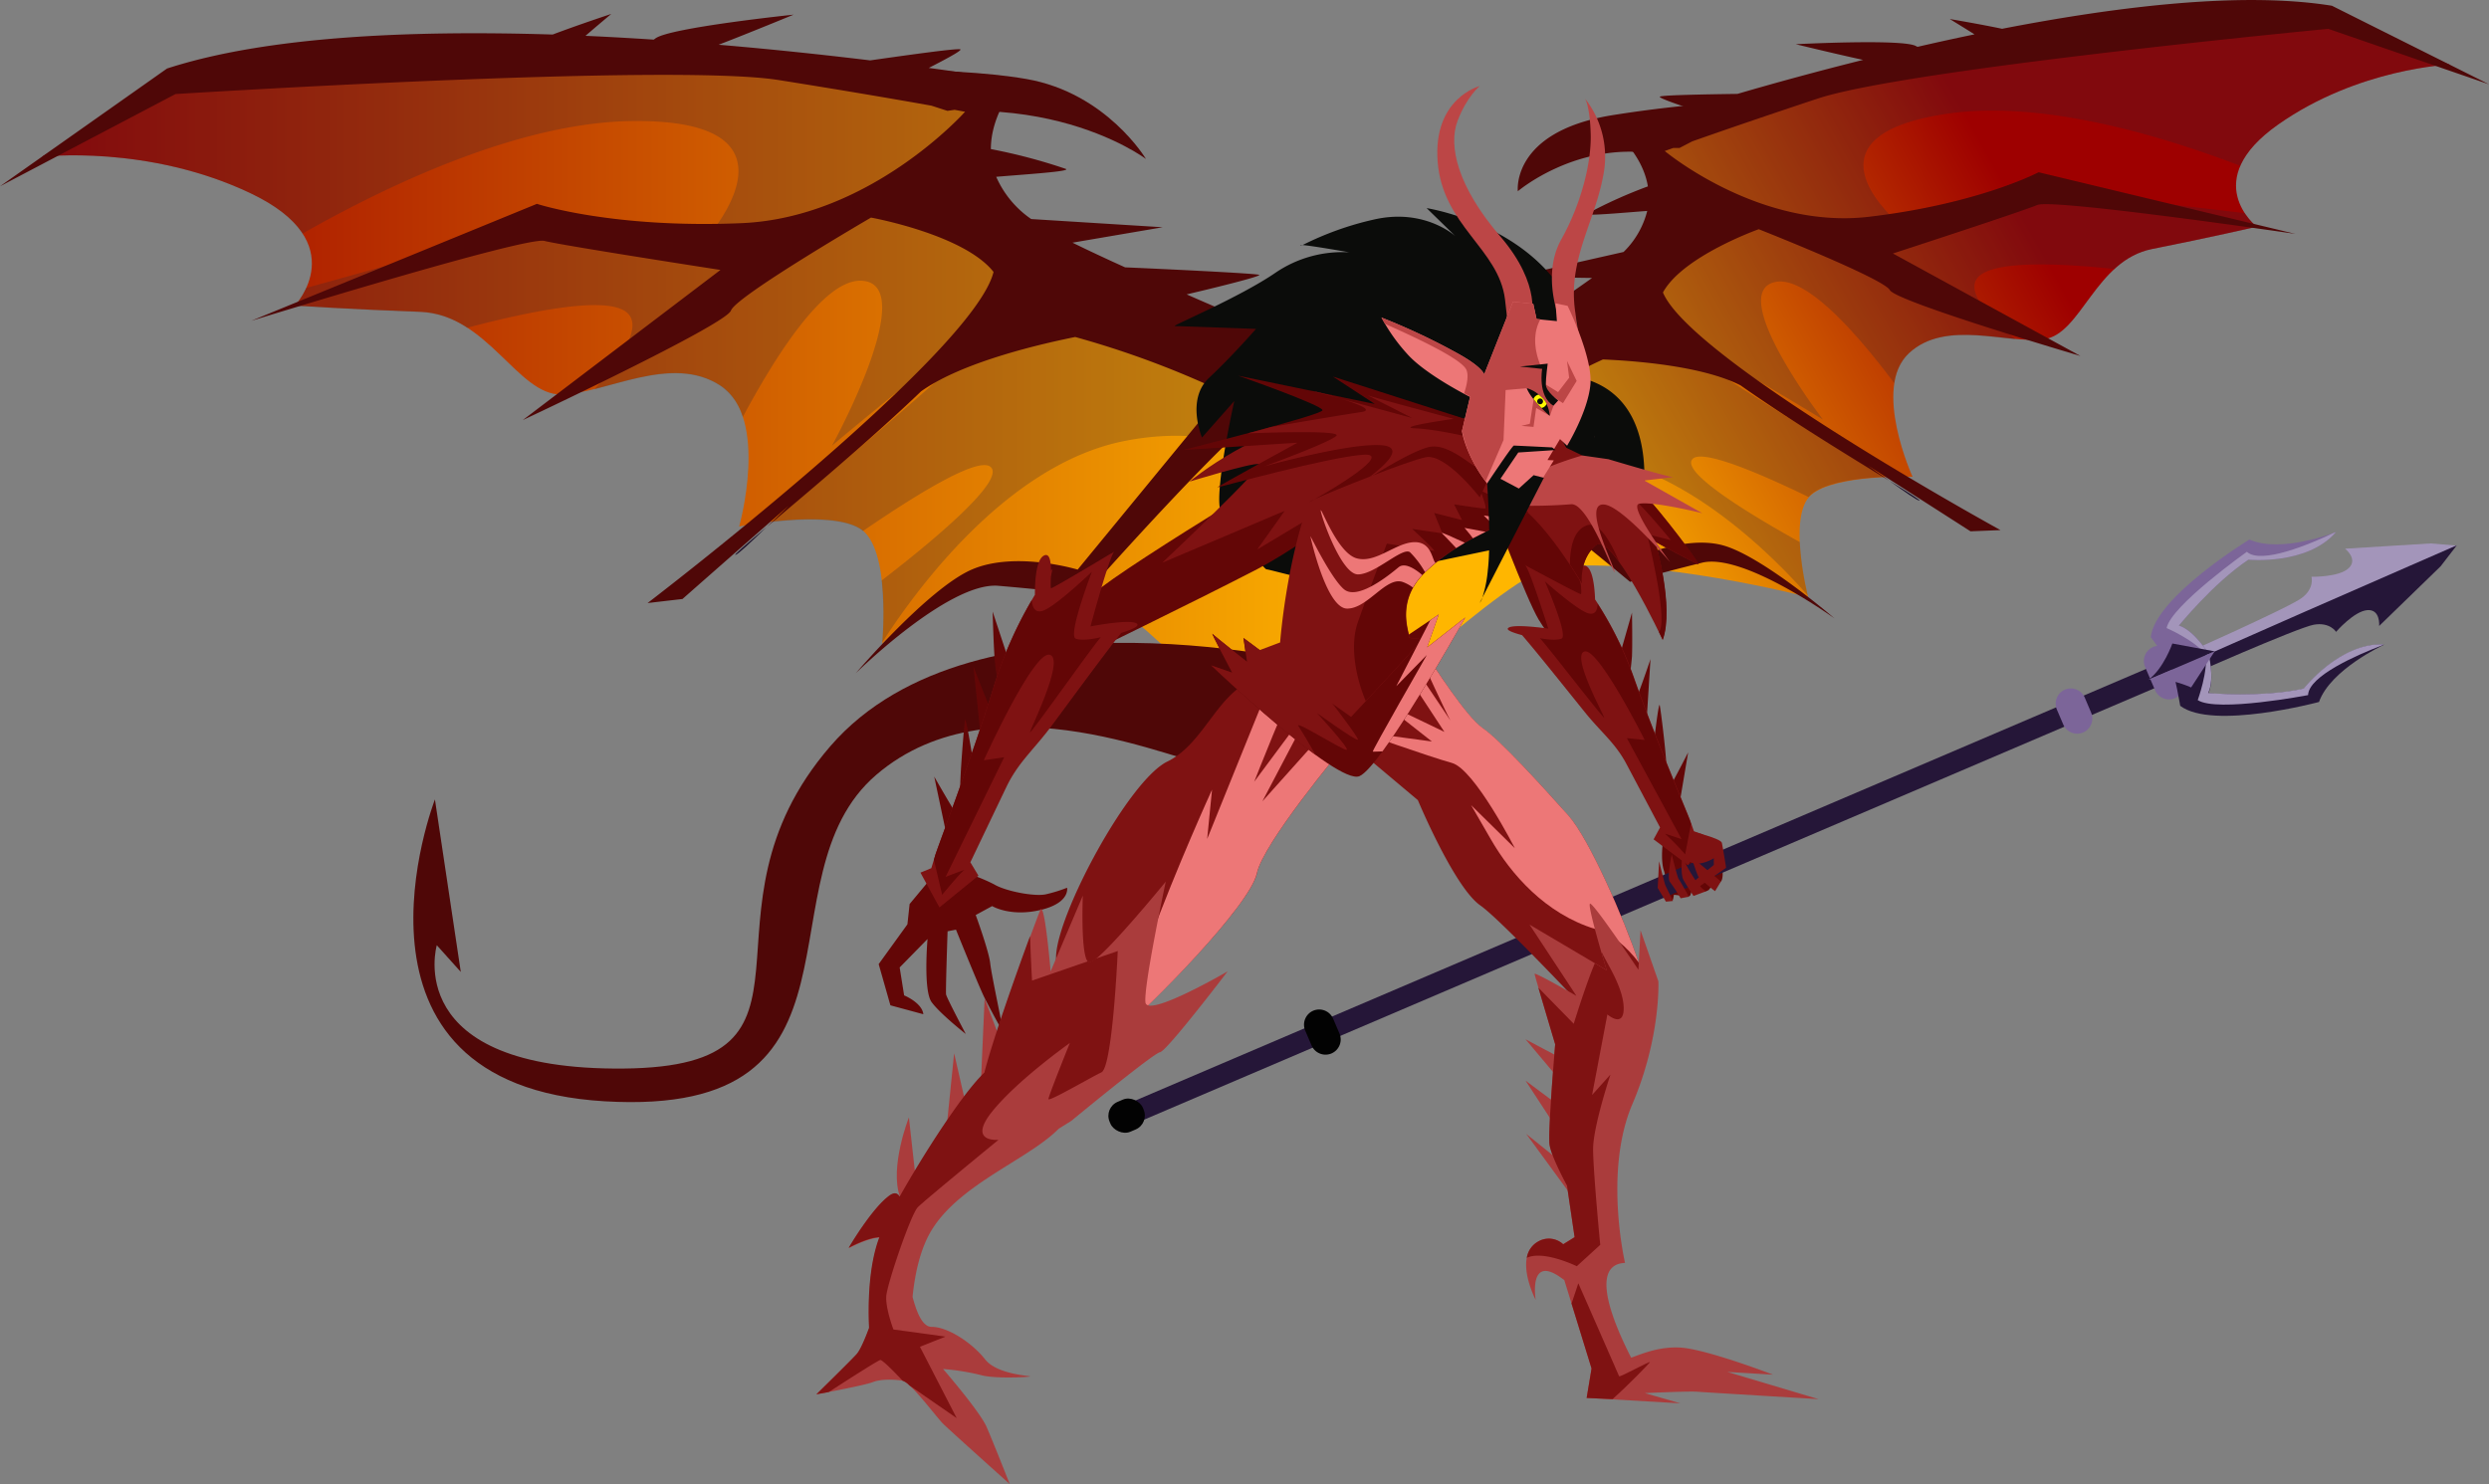 <svg xmlns="http://www.w3.org/2000/svg" xmlns:xlink="http://www.w3.org/1999/xlink" viewBox="0 0 558.43 333.06"><rect x="0" y="0" width="558.43" height="333.06" fill="#808080" stroke="none"/><defs><style>.cls-1{fill:#630606;}.cls-2{fill:#a395ba;}.cls-3{fill:#251638;}.cls-4{fill:#7c6599;}.cls-5{fill:#020202;}.cls-6{fill:#4f0707;}.cls-7{fill:#aa3c3c;}.cls-8{fill:url(#Degradado_sin_nombre_12);}.cls-9{fill:#2c2435;opacity:0.25;}.cls-10{fill:#20132d;}.cls-11{fill:url(#Degradado_sin_nombre_12-2);}.cls-12{fill:#0b0c0a;}.cls-13{fill:#7f1212;}.cls-14{fill:#ed7777;}.cls-15{fill:#bc4646;}.cls-16{fill:#d8d1b6;}.cls-17{fill:#fff800;}</style><linearGradient id="Degradado_sin_nombre_12" x1="453.05" y1="47.11" x2="343.01" y2="108.5" gradientUnits="userSpaceOnUse"><stop offset="0" stop-color="#9e0000"/><stop offset="1" stop-color="#ffb600"/></linearGradient><linearGradient id="Degradado_sin_nombre_12-2" x1="9.39" y1="88.27" x2="314.46" y2="88.27" xlink:href="#Degradado_sin_nombre_12"/></defs><title>fire_guard</title><g id="Layer_2" data-name="Layer 2"><g id="Capa_1" data-name="Capa 1"><path class="cls-1" d="M374.54,201.79s.7.79.86-.1l.16-.88s1.65.18,2.28.27l.63.1a.63.63,0,0,0,.83-.41c.18-.63.39-1.28.39-1.28l2.15.57a2.06,2.06,0,0,0,1.53-.33,3.41,3.41,0,0,0,.87-1.77s1.08.13,1.28.13.76,0,.92-1.16a4.54,4.54,0,0,0-.1-1.93l-9.15-6.15-3.93-1.07c-.08.12-.83,5.12.08,7.68a7.27,7.27,0,0,1-.08,4.66A19.85,19.85,0,0,0,374.54,201.79Z"/><path class="cls-2" d="M516.46,134.17c-2.89,2.22-28.93,13.73-28.93,13.73s-4.08,4.1-3.93,4.43,67.64-29.88,67.64-29.88l-5.92-.49-19.19,1.18s3,2.3.83,4.37-8.36,1.93-8.36,1.93S519.34,132,516.46,134.17Z"/><path class="cls-3" d="M547.58,127.09l3.63-4.71s-67.79,29.54-67.64,29.88,5.93.08,5.93.08,26-11.5,29.62-12.14,5,1.6,5,1.6,4-4.62,7-4.87,2.67,3.55,2.67,3.55Z"/><rect class="cls-3" x="240.27" y="197.13" width="263.29" height="4.72" transform="translate(-48.47 162.14) rotate(-23.13)"/><path class="cls-4" d="M488,156.68a3.43,3.43,0,0,0,1.8-4.47L487.53,147a3.4,3.4,0,0,0-6.26,2.68l2.22,5.17A3.4,3.4,0,0,0,488,156.68Z"/><path class="cls-4" d="M467.37,164.38h0a3.42,3.42,0,0,0,1.79-4.47l-1.42-3.34a3.42,3.42,0,0,0-4.47-1.79h0a3.42,3.42,0,0,0-1.79,4.47l1.43,3.34A3.4,3.4,0,0,0,467.37,164.38Z"/><path class="cls-5" d="M298.73,236.42h0a3.41,3.41,0,0,0,1.8-4.46l-1.43-3.34a3.41,3.41,0,0,0-4.47-1.79h0a3.42,3.42,0,0,0-1.79,4.47l1.43,3.34A3.41,3.41,0,0,0,298.73,236.42Z"/><rect class="cls-5" x="248.73" y="246.73" width="8.09" height="7.29" rx="3.4" transform="translate(-78.04 119.43) rotate(-23.13)"/><path class="cls-4" d="M504.45,125.6s13.18,1.3,19.63-6.18c0,0-12.32,4.86-19.39,1.66,0,0-21.13,12.84-22.15,21.91,0,0,4.37,5.76,4.72,7.22l8.26-3.53s-3.16-5.18-6.63-6.3C488.89,140.38,496.52,130.89,504.45,125.6Z"/><path class="cls-2" d="M504.45,125.6s13.18,1.3,19.63-6.18c0,0-.21.09-.59.22-5.09,2.41-16.17,7.12-19.39,4.2,0,0-17,12.07-18,17.11,0,0,6.51,2.84,8.76,6l.61-.26s-3.16-5.18-6.63-6.3C488.89,140.38,496.52,130.89,504.45,125.6Z"/><path class="cls-3" d="M495.42,146.42,487.15,150c.81,1.26,2,8.4,2,8.4,7.26,5.53,31.14-.86,31.14-.86,2.58-7.32,14.61-12.86,14.61-12.86-9.86-.5-18,9.91-18,9.91-9.3,2.07-21.43,1-21.43,1C497,152.28,495.42,146.42,495.42,146.42Z"/><path class="cls-2" d="M517.84,156c.12-4.33,11.19-9.09,16.44-11.1l.57-.28c-9.86-.5-18,9.91-18,9.91-9.3,2.07-21.43,1-21.43,1,1.59-3.29,0-9.15,0-9.15l-.62.26c.72,3.8-1.72,10.48-1.72,10.48C497.38,159.93,517.84,156,517.84,156Z"/><path class="cls-3" d="M482,152.55l14.92-6.37-9.53-1.76S485.4,150.13,482,152.55Z"/><path class="cls-4" d="M496.88,146.18,482,152.55c4.13-.81,9.6,1.73,9.6,1.73Z"/><path class="cls-6" d="M257.11,35.68s-8.81-14.79-26.76-17.94-49.43-1.89-49.43-1.89L184.7,31C229.72,14.9,257.11,35.68,257.11,35.68Z"/><path class="cls-6" d="M370.76,34.42c17.32,2.52,27.08,8.19,27.08,8.19l15.74-20.15a278.56,278.56,0,0,0-52.26,3.46c-22.35,3.78-20.78,17-20.78,17S353.45,31.91,370.76,34.42Z"/><path class="cls-7" d="M212.64,265.19,231.3,251.5l-10.39-27.41-.95,21.5-1.89,8.27-4-17.48-2.13,21-6.13,10.39-1.89-17s-4.4,11.13-2,17.84S212.64,265.19,212.64,265.19Z"/><polygon class="cls-7" points="349.36 253.38 352.82 262.83 342.43 254.49 353.61 269.76 357.43 257.86 354.39 239.69 342.27 233.24 349.67 242.05 354.08 251.34 342.27 242.52 349.36 253.38"/><path class="cls-8" d="M311.82,104.3l-8.88,17.91-3,43s39-37,48.3-37.95C371.12,125,405.67,134,405.67,134s-4.71-18.16.63-22.89S429.1,107,429.1,107s-9.14-20-.83-27.73,22.07-2,30.38-3.15,11.47-17.72,24.2-20.24,23.47-5,23.47-5-13.17-10.3,4.83-22.95S549.6,14.5,549.6,14.5L518.53,3S431.37,12,422.32,15.32s-49.49,16.12-49.49,16.12l3.3,19.62L336.65,83.38Z"/><path class="cls-9" d="M311.82,104.3l-8.88,17.91,4.65,4.75c7.17-6.75,19.29-26,46.2-24.76,22.89,1.06,44.07,22.64,51.81,31.45a67.52,67.52,0,0,1-1.81-12c-8.78-4.86-27.24-15.62-24-18.69,2.26-2.16,14.89,3.2,26,8.59a4.93,4.93,0,0,1,.5-.52c3.24-2.86,10.93-3.75,16.49-4-20.93-12.76-48-29.59-48.74-31.65C372.88,72.05,409,94.17,409,94.17s-22.09-28.79-10.55-30.91C405.46,62,417,75.28,425,86a11.28,11.28,0,0,1,3.26-6.67c6.4-6,16-3.91,23.93-3.19-6.67-5.56-11.53-11.29-8.05-14.25C448,58.57,461.4,59,474.4,60.37a17.35,17.35,0,0,1,8.45-4.48c12.72-2.53,23.47-5,23.47-5a14,14,0,0,1-2.69-3.06L458,42.48l-30.65,8.85s-26.22-20.56,9.56-25.81c21.11-3.09,47.57,4.75,65.71,11.7,1.24-2.84,3.81-6,8.51-9.28,18-12.64,38.45-13.44,38.45-13.44L518.53,3S431.37,12,422.32,15.32s-49.49,16.12-49.49,16.12l3.3,19.62L336.65,83.38Z"/><path class="cls-10" d="M423.86,107.89c3.69,2.64,6.16,4.37,6.75,4.47S428.5,110.74,423.86,107.89Z"/><path class="cls-6" d="M275.2,126.86s8,6.77,14.26-4.76,31.22-20.73,34.82-21.95,41.43,30.43,41.43,30.43,6.86-2,16.15-4.29,29.73,12.5,29.73,12.5-16.37-14.13-25.17-16.44-20.05,3.22-20.05,3.22l-33.1-29.78a174.42,174.42,0,0,1,26.36-15.12c10.15.44,23.24,1.92,30.87,5.81,11.35,8,25.23,16.42,33.36,21.41l-4.76-3.4c12,7.7,23,14.75,23,14.75l6.73-.27S379.48,80.9,373.1,65.64c4.41-8.13,21.49-14.2,21.49-14.2S422.62,62.5,424,65.1s42.76,14.79,42.76,14.79l-42.06-23S453.62,47.47,457.09,46,515,52.49,515,52.49L457.38,38.66s-13.52,7.12-38.15,10S373.5,33.89,373.5,33.89l1.91-.68,1.4,0,2.85-1.48c6-2.12,16.08-5.6,28.15-9.6C427.74,15.5,522.37,6.47,522.37,6.47l36.06,12.45L523.19,1.29c-19.81-3.21-47.34,0-74,5.17C444,5.37,437.45,4.27,437.45,4.27S440.29,6,443,7.71c-4.31.89-8.59,1.83-12.78,2.8a2.53,2.53,0,0,1-.33-.16c-2.87-1.68-27-.43-27-.43s9.14,2.23,15.12,3.52c-10.37,2.59-20,5.24-28.2,7.63-6.83.1-16.9.26-17.4.62-.34.24,3.09,1.46,6.55,2.61-10.31,3.15-16.62,5.3-16.62,5.3s6.2,5,7.38,12.23a105.84,105.84,0,0,0-13.58,6.11c-.89.63,7.3-.15,13.43-.6a19.52,19.52,0,0,1-5.31,9.21l-24.63,5.57,17.56.26c-2.72,1.95-5.83,4.1-9.2,6.37-8.08,1.67-24.78,5.16-25.14,5.54s8.5,1.12,14.33,1.59c-3,1.93-6,3.89-9.1,5.84-7.31.58-18.85,4-18.85,4l6.49.63,3.61.88c-18.88,11.84-36,22.09-36,22.09Z"/><path class="cls-11" d="M156.64,12.91c-11.06-2.09-113.5,3.5-113.5,3.5L9.39,35.18s23.77-2.82,46.93,8.24,9.84,25.16,9.84,25.16,12.89.84,28.06,1.39,21.89,18.73,31.72,18.56,24.66-9.26,35.71-2,4.19,31.62,4.19,31.62,20-3.93,27.1.45,5,25.85,5,25.85,27.37-26.21,49.22-10.81c20.13,14.19,30.23,30.43,30.23,30.43l37.1-51.68-13.58-18.7L268.3,74.51,216.67,45.05l.17-22.87S167.71,15,156.64,12.91Z"/><path class="cls-9" d="M156.64,12.91c-11.06-2.09-113.5,3.5-113.5,3.5L9.39,35.18s23.77-2.82,46.93,8.24c6,2.89,9.6,6,11.56,9,19.68-11.19,48.8-24.91,73.78-25.25,42.32-.57,15.83,27.53,15.83,27.53l-37.07-4.45L68.71,64.62a16,16,0,0,1-2.55,4s12.89.84,28.06,1.39a20.57,20.57,0,0,1,10.6,3.55c14.77-3.91,30.17-6.85,35.23-3.85,4.57,2.72,0,10.11-6.65,17.64,9-2.26,19.73-6.36,28.25-.75a13,13,0,0,1,5,7C173.91,80,184.79,62.77,193.13,63c13.73.3-6.45,37-6.45,37s37.63-31.69,36.91-27.65c-.45,2.47-28.63,26.5-50.45,44.8,6.47-.73,15.53-1.13,19.8,1.53a5.3,5.3,0,0,1,.67.5c11.89-8.15,25.49-16.53,28.5-14.49,4.28,2.9-15.05,18.47-24.3,25.58a77.09,77.09,0,0,1,.13,13.9c7.31-11.41,27.78-39.75,54-45.13,30.87-6.32,48.45,13.32,58,19.68l4.48-6.25-13.58-18.7L268.3,74.51,216.67,45.05l.17-22.87S167.71,15,156.64,12.91Z"/><path class="cls-10" d="M172.05,118.22c-4.83,4.08-7.71,6.55-7,6.3S168.27,121.88,172.05,118.22Z"/><path class="cls-6" d="M124,7.75c-31.81-1-64.22.38-86.53,7.63L0,41.81l39.37-20.7s111-7,135.3-3.15c14.7,2.33,27,4.45,34.32,5.76l3.57,1.16,1.62-.23,2.34.43s-21.13,23.75-50.12,25-45.94-4.33-45.94-4.33L56.38,72s61.48-19,65.77-17.93,39.49,6.51,39.49,6.51l-44.35,33.7S162.89,72.89,164,69.69s31.42-20.86,31.42-20.86,20.87,3.78,27.49,12.2c-4.55,18.48-77.62,74.31-77.62,74.31l7.83-.91s11.35-10,23.83-20.93l-4.87,4.72C180.52,111.08,195,99,206.63,87.85c8.1-5.81,23-9.87,34.6-12.22A206.69,206.69,0,0,1,274.5,88l-32.72,39.83s-14-4.24-23.77,0-26,23.25-26,23.25,20.88-20.57,32-19.61,19.47,1.93,19.47,1.93,37.84-42.8,42.23-42.08,34.91,6.63,44.32,18.56,17.36,2.8,17.36,2.8L334.72,94.24S313,85.73,289,75.74l4-1.65,7.38-1.9s-14-1.79-22.53-1.12c-3.92-1.65-7.81-3.32-11.61-5C272.9,64.51,283,62,282.52,61.69S262.07,60.41,252.43,60c-4.32-1.95-8.31-3.82-11.81-5.54L260.86,51l-29.5-1.84a22.46,22.46,0,0,1-7.85-9.48c7.17-.6,16.78-1.21,15.63-1.77a125.3,125.3,0,0,0-16.83-4.45c0-8.46,6.26-15.22,6.26-15.22s-7.69-1.3-20.19-3c3.79-1.93,7.52-3.94,7.09-4.16-.65-.31-12.32,1.35-20.24,2.47-9.93-1.2-21.53-2.46-34-3.51,6.67-2.56,16.82-6.75,16.82-6.75S150,6.22,147,8.66a2.36,2.36,0,0,1-.35.23c-5-.33-10.14-.62-15.29-.85,2.81-2.43,5.78-4.91,5.78-4.91S129.74,5.57,124,7.75Z"/><path class="cls-6" d="M103.38,218.12l-5.8-38.71s-24.86,64.06,38.12,67.75,34-50.23,60.91-73.28,69.7-1.63,74.63-2.43,26.6-10.34,26.6-10.34l-.54-11.65s-78.31-19.82-111,18,3.73,71.89-46.41,72.35S98,212.13,98,212.13Z"/><path class="cls-12" d="M291.72,55.05c.07.07.24,0,.52-.06C291.85,55,291.65,55,291.72,55.05Z"/><path class="cls-12" d="M286.21,61.18c-8,5.51-23.46,12-22.67,12s18.26.63,18.26.63-5.35,6.14-10.55,11-1.57,13.38-1.57,13.38L276.92,90s-5,22.35-2.83,25.19,9.44,12.59,10.07,12.59,9.29,2.52,10.71,2.2,11,.43,14.95-1.1,58.56-12,58.4-13.06S375.3,83.54,347.13,84L353,77.08s4.57-4.88-6-16.37-26.92-14-26.92-14l6.46,6.3s-6.77-6.3-18.11-3.78A69.22,69.22,0,0,0,292.24,55c2.19.15,10.5,1.63,10.5,1.63A26.67,26.67,0,0,0,286.21,61.18Z"/><path class="cls-13" d="M282,196c1.56-7.24,20.45-29.59,20.45-29.59l15.66,13.16s8.14,19.52,14,23.62,34.36,34.92,34.36,34.92l1-1a11.76,11.76,0,0,1,2.64-1.85,99.33,99.33,0,0,0-.8-13.31c-.88-6-11.47-32.17-17.42-38.88s-15.36-17-19.25-19.64S320.12,147,320.12,147l-37.29,5.33c-9.14,1.35-12.18,14.36-20.9,18.57s-25,34.63-25,44-7.65,31.2-7.65,31.2,15.8-9.64,22.31-15S280.43,203.24,282,196Z"/><path class="cls-14" d="M325.74,171.22c5.07,1.39,14.12,19.13,14.12,19.13l-9.8-9.65,4.45,7.71c4.45,7.71,12.2,16.69,23.41,20.09,3.87,1.18,7.11,4.05,9.75,7.52-3.39-10-11.05-27.65-15.78-33-6-6.71-15.36-17-19.25-19.64-3.6-2.43-11.24-14.35-12.38-16.14l-.82-.13-.86.13c.84,1.84,5.82,12.69,6.84,14.46C324.27,160,317,149.15,317,149.15l-2.94-.15,10,15.25-14.25-6.84,11.45,9-16.48-2.23S320.67,169.83,325.74,171.22Z"/><path class="cls-14" d="M290.66,154c.13,0,.16,0,0,0Z"/><path class="cls-14" d="M257.88,211.22l-7.66,21c.48-.37.93-.72,1.34-1.06,6.51-5.34,28.87-27.91,30.42-35.15,1.47-6.82,18.34-27.08,20.26-29.38l-3.15-4.5-15.87,17.72,12.3-23.42-14.12,19s8.16-20.84,9.26-21.41c-.88.17-6.42,1.13-6.42,1.13l-13.4,33.13,1.09-11.06S264,194.56,257.88,211.22Z"/><path class="cls-1" d="M305,174.19c5-2.09,23.74-35.62,23.74-35.62l-8.55,6.71,2.61-7.39-6.93,4.67-31,5-5.9-4.39.79,5.34s-7.27-5.74-7.74-6.26,4.4,8.7,4.4,8.7l-4.72-1.64S300,176.29,305,174.19Z"/><path class="cls-13" d="M380.26,197.66c-.55.55-.39,2.28-.39,2.28l7.4-5.19s-.71-4.49-.95-5.59-7.83-2.83-7.83-2.83l-2.4,2.44s1,3.62,3.15,4.72,5.27-.87,5.27-.87v1.5S380.81,197.11,380.26,197.66Z"/><path class="cls-1" d="M366.15,137.48l-3.23,11.31,11.86,33.92,1.72-.49,2.25-13.36s-4.11,8.07-4.35,8-.56-2.57-.55-5-1.25-12.65-1.48-13.59-1.34,8.7-1.38,9-1.53-6-1.53-6l.84-13.34s-3.06,9.1-3.39,9.06-1.76-2.27-1.76-2.27a71.52,71.52,0,0,0,1-7.41C366.27,144.25,366.15,137.48,366.15,137.48Z"/><path class="cls-1" d="M355.08,149.87l3.91-3.79s-7.78-29.69-12-44c-.75-2.59-1.84-5.61-3.1-8.81-1.54.67-3.1,1.31-4.7,1.93q-5.1,1.92-10,3.91c5.85,15.89,13.3,35.35,16,39.9C350,146.92,355.08,149.87,355.08,149.87Z"/><path class="cls-13" d="M342.18,126.83l-.06,0C342,126.73,342.06,126.75,342.18,126.83Z"/><path class="cls-13" d="M338.32,141c-.34.45,1.18,1,3.18,1.55,3.52,4.07,11.26,13.81,14.12,17.34,3.63,4.5,6.78,6.84,9.28,11.56s7.55,14.26,7.55,14.26L371,188.37l7.78,5.83,3.4-6.87-2.14-.78-.76-2.2c0-.33-8-19-12.66-32.22a80.6,80.6,0,0,0-8.75-17.6c-.09-2.67-.51-6.76-2-7.49-1.17-.56-1.32,1.2-1.25,3-.22-.25-.33-.35-.32-.3.11.4.24.91.38,1.44.08,1.18.17,2.15,0,2.16-.42,0-11.94-6.19-11.94-6.19l0,0-.57-.37c1.06,1.08,5.2,14.3,5.2,14.3S339.2,139.87,338.32,141Z"/><path class="cls-1" d="M345.47,143.23l0,0C345.38,143.2,345.4,143.21,345.47,143.23Z"/><path class="cls-1" d="M350.35,143.31c-1.37.58-4.4,0-4.88-.08.88.67,14.59,18.54,14.42,17.78s-7.5-14.14-4.34-14.81S369,166.07,369,166.07l-4-.42,12.27,22.67s-4.27-1.46-3.63-1.14a58.86,58.86,0,0,1,4.44,4.56l1.31-6.83-.19-.56c0-.33-8-19-12.66-32.22a80.2,80.2,0,0,0-8.11-16.62c0,.92-.27,2.74-2.22,2.09-2.58-.86-9.59-7.11-9.59-7.11S351.92,142.64,350.35,143.31Z"/><path class="cls-13" d="M384.79,200l1.3-2.16c-.91-.83-6.54-5.47-6.54-5.47a35.45,35.45,0,0,0,1.46,4.33A37.37,37.37,0,0,0,384.79,200Z"/><path class="cls-13" d="M382.82,200c-2-.63-5.43-7.67-5.43-7.67s-.39,3.86.27,5.08,2.29,3.66,2.29,3.66Z"/><path class="cls-13" d="M378.85,201.28l-.08-.31s-1.85-3.35-2.13-3.66-1.57-5.55-1.57-5.55-1.14,5.31-.4,6.18a39.53,39.53,0,0,1,2.4,3.66S378.69,201.28,378.85,201.28Z"/><path class="cls-13" d="M373.69,198.8c-.16-.16-1.46-5.51-1.46-5.51l-.31,6,1.85,3.06,1.57-.15Z"/><path class="cls-1" d="M233.41,204.23c6.76-1.58,6-5,6-5a33.46,33.46,0,0,1-4.74,1.47c-2.53.57-9.13-.69-11.69-2.26a39,39,0,0,0-7.72-2.94l-3.9-1.37L205.65,201l-1.57,1.89-.49,4.55-6.45,8.93,2.63,9.25,7.39,2c-.28-2.59-4.31-4.23-4.31-4.23l-1-6.27,6.25-6.38s-1,11.54.92,14.17,7.66,7.14,7.66,7.14-4.3-8.12-4.42-8.88.34-14.16.34-14.16l1.88-.38s5.37,13.32,6.46,15.4,4,7.78,4,7-2.47-12.09-2.78-14.87-3.25-10.81-3.25-10.81l3.69-2S226.65,205.82,233.41,204.23Z"/><path class="cls-1" d="M209.6,174.28l3.25,15.38,2,.48L227,150.26l-4.29-13s.19,7.86.52,11.41a83.05,83.05,0,0,0,1.46,8.54s-1.55,2.66-1.94,2.72-4.35-10.35-4.35-10.35l1.6,15.43s-1.43,7.41-1.49,7-1.8-11.51-2-10.4-1.19,13-1.07,15.82-.14,5.67-.41,5.8S209.6,174.28,209.6,174.28Z"/><path class="cls-1" d="M319.23,101.72l-17.72-4c-.4-.07-49.15,29.2-56,35.4s-8.76,11.81-8.76,11.81l4.48,3.1s27.6-13.42,40.86-20.31S319.23,101.72,319.23,101.72Z"/><path class="cls-13" d="M260.73,126.31l27.5-11.66-6.15,8.66,38.29-22.93L337,111.8c7.21.71,17.84,19.15,17.84,19.15s-.61-5.24,3.1-8.53,15.08,21.18,15.08,21.18c2.63-7.33-1.65-22-1.65-22s9.13,5,9.63,5-11-15.33-14.68-18.23-46.88-11.58-46.88-11.58,1.06-6-17.86-4-34.7,15.3-34.7,15.3,14.21-4.36,15.56-3.92S260.73,126.31,260.73,126.31Z"/><path class="cls-1" d="M358,122.42c1.18-1,3.12.7,5.23,3.57-2.08-5-4.66-9-7.2-8.1-3,1.08-3.78,5-3.81,8.77,1.65,2.49,2.68,4.29,2.68,4.29S354.27,125.71,358,122.42Z"/><path class="cls-1" d="M368.25,110.18l-3.51.29c2.19,1,10.15,10.76,10.15,10.76l-5.35-1.35s4.49,17.92,2.89,21.56c-.06.15-.13.29-.2.43.52,1.07.83,1.73.83,1.73,2.63-7.33-1.65-22-1.65-22s9.13,5,9.63,5S373,115.19,368.25,110.18Z"/><path class="cls-13" d="M340.26,116.48C345,114.81,355,102.22,355,102.22l-3.59-1.73-10.7-19.1L330.29,94.88a23.85,23.85,0,0,0-11.49-2.34c-6.91.21-14.62-1.72-22.25,13.29s-9.34,38.35-9.34,38.35l-5,1.88,20.92,14.83s16-17.07,16-17.54-3.18.31-3-.53-3.11-7.93,3.67-14.42S335.5,118.16,340.26,116.48Z"/><path class="cls-1" d="M311.16,122s-3.59,9.29-6.53,17.7c-1.91,5.48-.24,12.91,1.79,17.63,4.69-5,12.68-13.64,12.63-14s-3.18.31-3-.53-3.11-7.93,3.67-14.42,15.76-10.24,20.52-11.92a10.25,10.25,0,0,0,2.62-1.54l-10.7-4.82s1.45,3.87,1.08,4-7-.91-7-.91l1.79,3.53-6.27-1.6,1.85,4.58-6.78-1s5.4,4.94,4.91,4.92S311.16,122,311.16,122Z"/><path class="cls-14" d="M316.35,123.94a20.37,20.37,0,0,1,3.37,4.48l0,0c.76-.73,1.55-1.42,2.35-2.08-.82-.79-.9-4.84-4.89-4.66-4.17.19-8.54,4.81-12.81,3.62s-7.93-11.42-8.05-10.76,4.5,14.4,8.37,14.37S314.66,122.68,316.35,123.94Z"/><path class="cls-14" d="M332.89,115.68l2.66,2.65c1.48-.64,2.84-1.17,4-1.59C336.33,116.25,332.89,115.68,332.89,115.68Z"/><path class="cls-14" d="M328.57,118.47s1.06,1.2,1.89,2.33c1-.53,1.93-1,2.86-1.45Z"/><path class="cls-14" d="M326.7,123c.65-.42,1.3-.81,1.95-1.19-2.5-1.1-5.75-2.71-5.06-2.06C323.93,120.07,325.17,121.36,326.7,123Z"/><path class="cls-14" d="M314.76,130.63a8.23,8.23,0,0,1,2.25,1.25,13.89,13.89,0,0,1,2.09-2.83c-1.71-1.47-4-2.89-5.36-1.71-2.49,2.09-9.24,7.39-12.19,4.92S293.93,120,294,120.36s3.57,16.15,8.21,16.22S311,129.25,314.76,130.63Z"/><path class="cls-15" d="M360.84,103.05l-5.83-.83s-11.61,3.21-15,7,1.06,4.26,1.06,4.26a111.22,111.22,0,0,0,11.39-.31c3.91-.47,10,16.82,9.77,15.13s-7.38-15.7-2.23-15.06c3.1.38,9.92,7.43,14.73,12.95-4.11-5.57-8.84-12.72-7-13.12,3-.66,14.19,2.1,14.19,2.1l-13-7.33s5.73-.68,6.51-.76C374.29,107.07,360.84,103.05,360.84,103.05Z"/><path class="cls-15" d="M375.38,107.13h0Z"/><path class="cls-16" d="M355.85,101.85Z"/><path class="cls-1" d="M294.94,112.07a6.74,6.74,0,0,0-1.14.57C293.68,112.74,294.13,112.51,294.94,112.07Z"/><path class="cls-1" d="M265.4,101l25.69-1.64s-18.32,10-17.9,10,24.72-6.77,32.71-7.31c6.69-.45-6.82,7.74-11,10,4.54-2.06,21.1-8.67,25-9.44,4.5-.88,12.09,9,12.09,9s6.25-12.34,5.42-16.52-4.37.32-4.37.32l-34-10.9,9.41,6.15-30.64-6.34s19,6.66,18.9,7.75S265.4,101,265.4,101Z"/><path class="cls-13" d="M306.77,88.69l.05,0Z"/><path class="cls-13" d="M294.26,87.7,301,89.52c-1.86-.58-3.91-1.14-5.66-1.6Z"/><path class="cls-13" d="M305.39,92.48c-3.43.51-12.87,2.1-20.16,3.34-1.73.48-3.53,1-5.31,1.44,7.19-.27,21.25-.65,19.88.57-1.84,1.64-16.14,6.83-16.14,6.83S304.06,99,310.6,100c4.23.67.13,4.41-3.28,7l.69-.27c3.86-2.39,9.42-5.61,12.47-6.37,5-1.24,11,5.84,11.56,4.46.42-1,1.35-7,1.83-10.24a9.63,9.63,0,0,0-.75.82l-4.84-1.55,2.44,4.49s-8.19-2-13.17-2.21S326.14,94,326.14,94,308,89.15,306.82,88.72c.87.42,10,5.08,10,5.08L301,89.52C305,90.77,308.19,92.07,305.39,92.48Z"/><path class="cls-13" d="M250.08,123.75l-.08.07C250.14,123.72,250.17,123.69,250.08,123.75Z"/><path class="cls-13" d="M236.14,127.76c0-.06-.12.07-.35.36,0-2.09-.27-4.12-1.6-3.42-1.73.93-2,5.69-2,8.79a93.31,93.31,0,0,0-9.31,20.82c-4.71,15.54-13.2,37.57-13.14,37.95l-.79,2.58-2.44,1,4.26,7.81,8.75-7.13-1.81-3s5.4-11.31,8.08-16.9S232,168.21,236,162.81c3.14-4.23,11.66-15.88,15.55-20.76,2.29-.71,4-1.45,3.6-2-1.06-1.31-10.49.54-10.49.54s4.17-15.53,5.34-16.82l-.63.45,0-.06S236.34,132,235.85,132c-.18,0-.11-1.13-.08-2.5C235.9,128.82,236,128.23,236.14,127.76Z"/><path class="cls-13" d="M250.08,123.75l-.08.07C250.14,123.72,250.17,123.69,250.08,123.75Z"/><path class="cls-1" d="M247,143l0,0C247.05,143,247.07,143,247,143Z"/><path class="cls-1" d="M234.16,137c-2.23.85-2.61-1.25-2.67-2.32a93.47,93.47,0,0,0-8.62,19.66c-4.71,15.54-13.2,37.57-13.14,37.95l-.2.65,1.85,7.87s4.21-5.1,4.93-5.5-4.16,1.49-4.16,1.49l13.15-26.86-4.57.68s11-24.31,14.7-23.68-4.18,16.48-4.34,17.38S246,143.81,247,143c-.56.16-4,.94-5.65.33-1.85-.7,3.62-15,3.62-15S237.11,135.85,234.16,137Z"/><path class="cls-14" d="M308,168.69c.06,0,.91,0,2.17-.06,7.38-10.08,18.58-30.06,18.58-30.06l-8.55,6.71,2.61-7.39-1.9,1.28L313.27,154l6.85-7S307.66,168.73,308,168.69Z"/><path class="cls-13" d="M295.21,169.46c-1.64-2.87-3.4-5.78-3.88-6.49-1-1.51,10.07,5.52,10.81,5.31s-6.67-8.26-6.67-8.26,8.39,6.06,9.17,6-13.27-18-13.57-18l-2-1.12-4.16.68-5.9-4.39.79,5.34s-7.27-5.74-7.74-6.26,4.4,8.7,4.4,8.7l-4.72-1.64S285.22,162.2,295.21,169.46Z"/><path class="cls-7" d="M183.17,312.92s10.83-2,12.66-2.74,5-.61,6.71-.31,7.63,8.24,9,9.61,15,13.58,15,13.58-3.66-9.31-5.19-12.82-9.76-13-9.76-13a52.52,52.52,0,0,1,8.35,1.33c3.05.92,10.71.5,11.17.35s-7.36-.35-10.1-3.85-8.2-7.29-12-7.29c-2.16,0-3.43-3.59-4.27-6.72.53-5.27,1.78-11.16,4.58-15.47,6.41-9.89,20.85-15.23,27.75-21.82l.47-.46,2.82-1.76s18.39-15.18,19.91-15.41S275.43,218,275.43,218s-17.92,10.44-18.43,7,4.55-27.14,4.55-27.14S246.39,216.43,244.37,216s-1.43-15-1.43-15l-7.22,17s-1.35-15.95-2.31-13.77c-.8,1.84-9.91,26.42-12.51,36.58-4.69,4.41-13.4,17.87-19,27.82-.47-.79-1.19-1.05-2.3-.24-4,2.89-9.15,11.74-9.15,11.74s4.13-2.28,6.9-2.39c-2.51,6.58-2.54,15.54-2.32,20.35-.84,2.26-2,5.11-2.9,6C190.64,305.6,183.17,312.92,183.17,312.92Z"/><path class="cls-7" d="M345.15,278.6c-5.8,3.21-.61,13.12-.61,13.12s-1.68-10.22,5.64-5l.78.55,6.12,19.84-1.1,6.61,21,1.22-7.93-2.29s9.76-.46,11.74-.31S408,314,408,314l-20.44-6.1,10.22.61s-13-5-19.52-5.95c-5.54-.77-10.3,1.49-12.3,2.13-3.86-7.54-9.53-20.89-1.37-21.27,0,0-4.81-20.5,1.63-35.58s5.85-27.61,5.85-27.61l-4-11.45-.48,8.86s-10.13-15.12-10.85-14.83,3.73,14.93,3.73,14.93l-17.31-10.24,10.52,16s-9.48-5.48-9.39-4.92,4.62,15.75,4.62,15.75-1.67,19.73-1.26,22.53,3.91,9.17,3.91,9.17l1.71,11.59-2.56,1.59A4.74,4.74,0,0,0,345.15,278.6Z"/><path class="cls-13" d="M361.78,314c3.61-3.2,8-7.78,8.35-8.23.57-.68-6.75,3.43-6.87,3.09S354.11,288,354.11,288l-1.52,4.56,4.49,14.57-1.1,6.61Z"/><path class="cls-13" d="M345.15,278.6a5.11,5.11,0,0,0-2.6,3.69c3.74-1.78,11.22,1.88,11.22,1.88l5.26-4.8s-1.6-16.48-1.6-21.51,3.89-16.7,3.89-16.7l-4.12,4.58,3.43-18.08s3.66,3.2,3.66-1.37-3.89-10.3-4.8-12.36a.25.25,0,0,0-.18-.16c.65,2.25,1.17,4,1.17,4l-2.66-1.58c-1.93,4.45-4.74,13.57-4.74,13.57l-7.93-8.1c1.34,4.58,3.77,12.72,3.77,12.72s-1.67,19.73-1.26,22.53,3.91,9.17,3.91,9.17l1.71,11.59-2.56,1.59A4.74,4.74,0,0,0,345.15,278.6Z"/><path class="cls-13" d="M183.17,312.92l2.79-.52c5.5-3.56,11.2-7.18,11.55-7.18.68,0,5,4.65,5,4.65a4.08,4.08,0,0,1,1.51,1.05l10.62,7.34-8.24-16,5.72-2.29-11.67-1.6s-1.83-4.81-1.6-7.55,5.49-18.31,7.09-19.91,18.08-15.1,18.08-15.1-7.1.69-1.38-6.4,17.39-15.33,17.39-15.33-4.8,11.89-4.8,12.58,9.38-4.8,11.89-6,3.66-27.22,3.66-27.22l-5,1.72c-.68.53-1.19.81-1.46.75a.53.53,0,0,1-.25-.16l-12.52,4.32s-.29-5-.44-10c-3.08,8.36-8.38,23.29-10.26,30.65-4.69,4.41-13.4,17.87-19,27.82-.47-.79-1.19-1.05-2.3-.24-4,2.89-9.15,11.74-9.15,11.74s4.13-2.28,6.9-2.39c-2.51,6.58-2.54,15.54-2.32,20.35-.84,2.26-2,5.11-2.9,6C190.64,305.6,183.17,312.92,183.17,312.92Z"/><path class="cls-14" d="M357.72,97.75l0,.48A1.93,1.93,0,0,0,357.72,97.75Z"/><path class="cls-15" d="M353.42,70c-1.73-11.65,4.41-20.15,6.3-30.7a21.1,21.1,0,0,0-4.09-17.15s1.1,1.73,1.26,8-2.05,15.43-6.62,23.62-.21,18.39-.21,18.39l-3.16,1.61,8,4.87C354.68,77.82,354.25,75.57,353.42,70Z"/><path class="cls-15" d="M355.15,78.81l-.24-.15C355.15,79.58,355.15,78.81,355.15,78.81Z"/><path class="cls-15" d="M332,19.31s-10.55,2.68-9.45,17,13.7,19.52,15.11,30.86c1.19,9.53.6,10.93.39,11.14l8.83-4.52-3.39-2.06s2.67-7.55-6.93-18.73S324.93,32.69,327,27.18,332,19.31,332,19.31Z"/><path class="cls-15" d="M338.07,78.31l-.07,0S338,78.35,338.07,78.31Z"/><path class="cls-14" d="M333,84l-.74,1.91A1.3,1.3,0,0,0,333,84Z"/><path class="cls-14" d="M344,68.18l-4.55-.46L333,84a1.3,1.3,0,0,1-.74,1.91L333,84c-.49-1-2.07-2.54-6.05-4.73a146,146,0,0,0-17-8,40.27,40.27,0,0,0,5.76,8.15c4.1,4.66,14.1,9.66,14.1,9.66l-1.82,7.69s1.59,10.48,13,18.86l7.62-12.31-1.42-.08L350,98.54l1.59,1.49s4.66-7.6,5.23-13.71-5.11-17.67-5.11-17.67L349,68.07l.3,4-4.55-.46Z"/><path class="cls-15" d="M344.72,71.56,344,68.18l-4.55-.46L333,84c-.49-1-2.07-2.54-6.05-4.73a146,146,0,0,0-17-8s.25.51.78,1.41C317,75.48,327.92,80.48,329,83c.52,1.19.18,3.18-.51,5.28.84.45,1.36.71,1.36.71l-1.82,7.69A28.08,28.08,0,0,0,333.33,108l4-9.24.47-11.22,4.78-.41,1.51,2.46-.86,5.51-1.89.47,2.72.24.59-4.25,3.07,1.77.82-2.25-2.36-3.54,4.49,2.95,3.07-5L351.57,81l.48,3.78L349.57,88l-2.78-1.71L346,82.79s-3.25-6-.39-11.14Z"/><path class="cls-12" d="M332.58,134.14l-.6,1.19A3.53,3.53,0,0,0,332.58,134.14Z"/><path class="cls-12" d="M332.58,134.14l13.8-26.91-2.3-.59-3.31,3-4.13-2.19,4-5.9L349,101l-.77-.59S340,100,339.65,100s-6,8.5-6,8.5.94,12.75.17,19.3A28.53,28.53,0,0,1,332.58,134.14Z"/><path class="cls-12" d="M341,82.26l5,.53s-1.07,6.14,2.53,8.26l1.07-1.18s-2.78-2-2.78-3.6.42-4.66.42-4.66Z"/><path class="cls-12" d="M345.73,89a7.54,7.54,0,0,0-3.19-1.89c.95,2.6,5.14,6.2,5.14,6.2A6.47,6.47,0,0,0,345.73,89Z"/><path class="cls-17" d="M347,90.64A5.46,5.46,0,0,0,345.73,89c-.18-.16-.36-.31-.53-.44a1.55,1.55,0,0,0-1.15,1c.59.73,1.24,1.44,1.83,2A1.58,1.58,0,0,0,347,90.64Zm-1.46.09a.65.65,0,1,1,.65-.65A.65.65,0,0,1,345.52,90.73Z"/></g></g></svg>